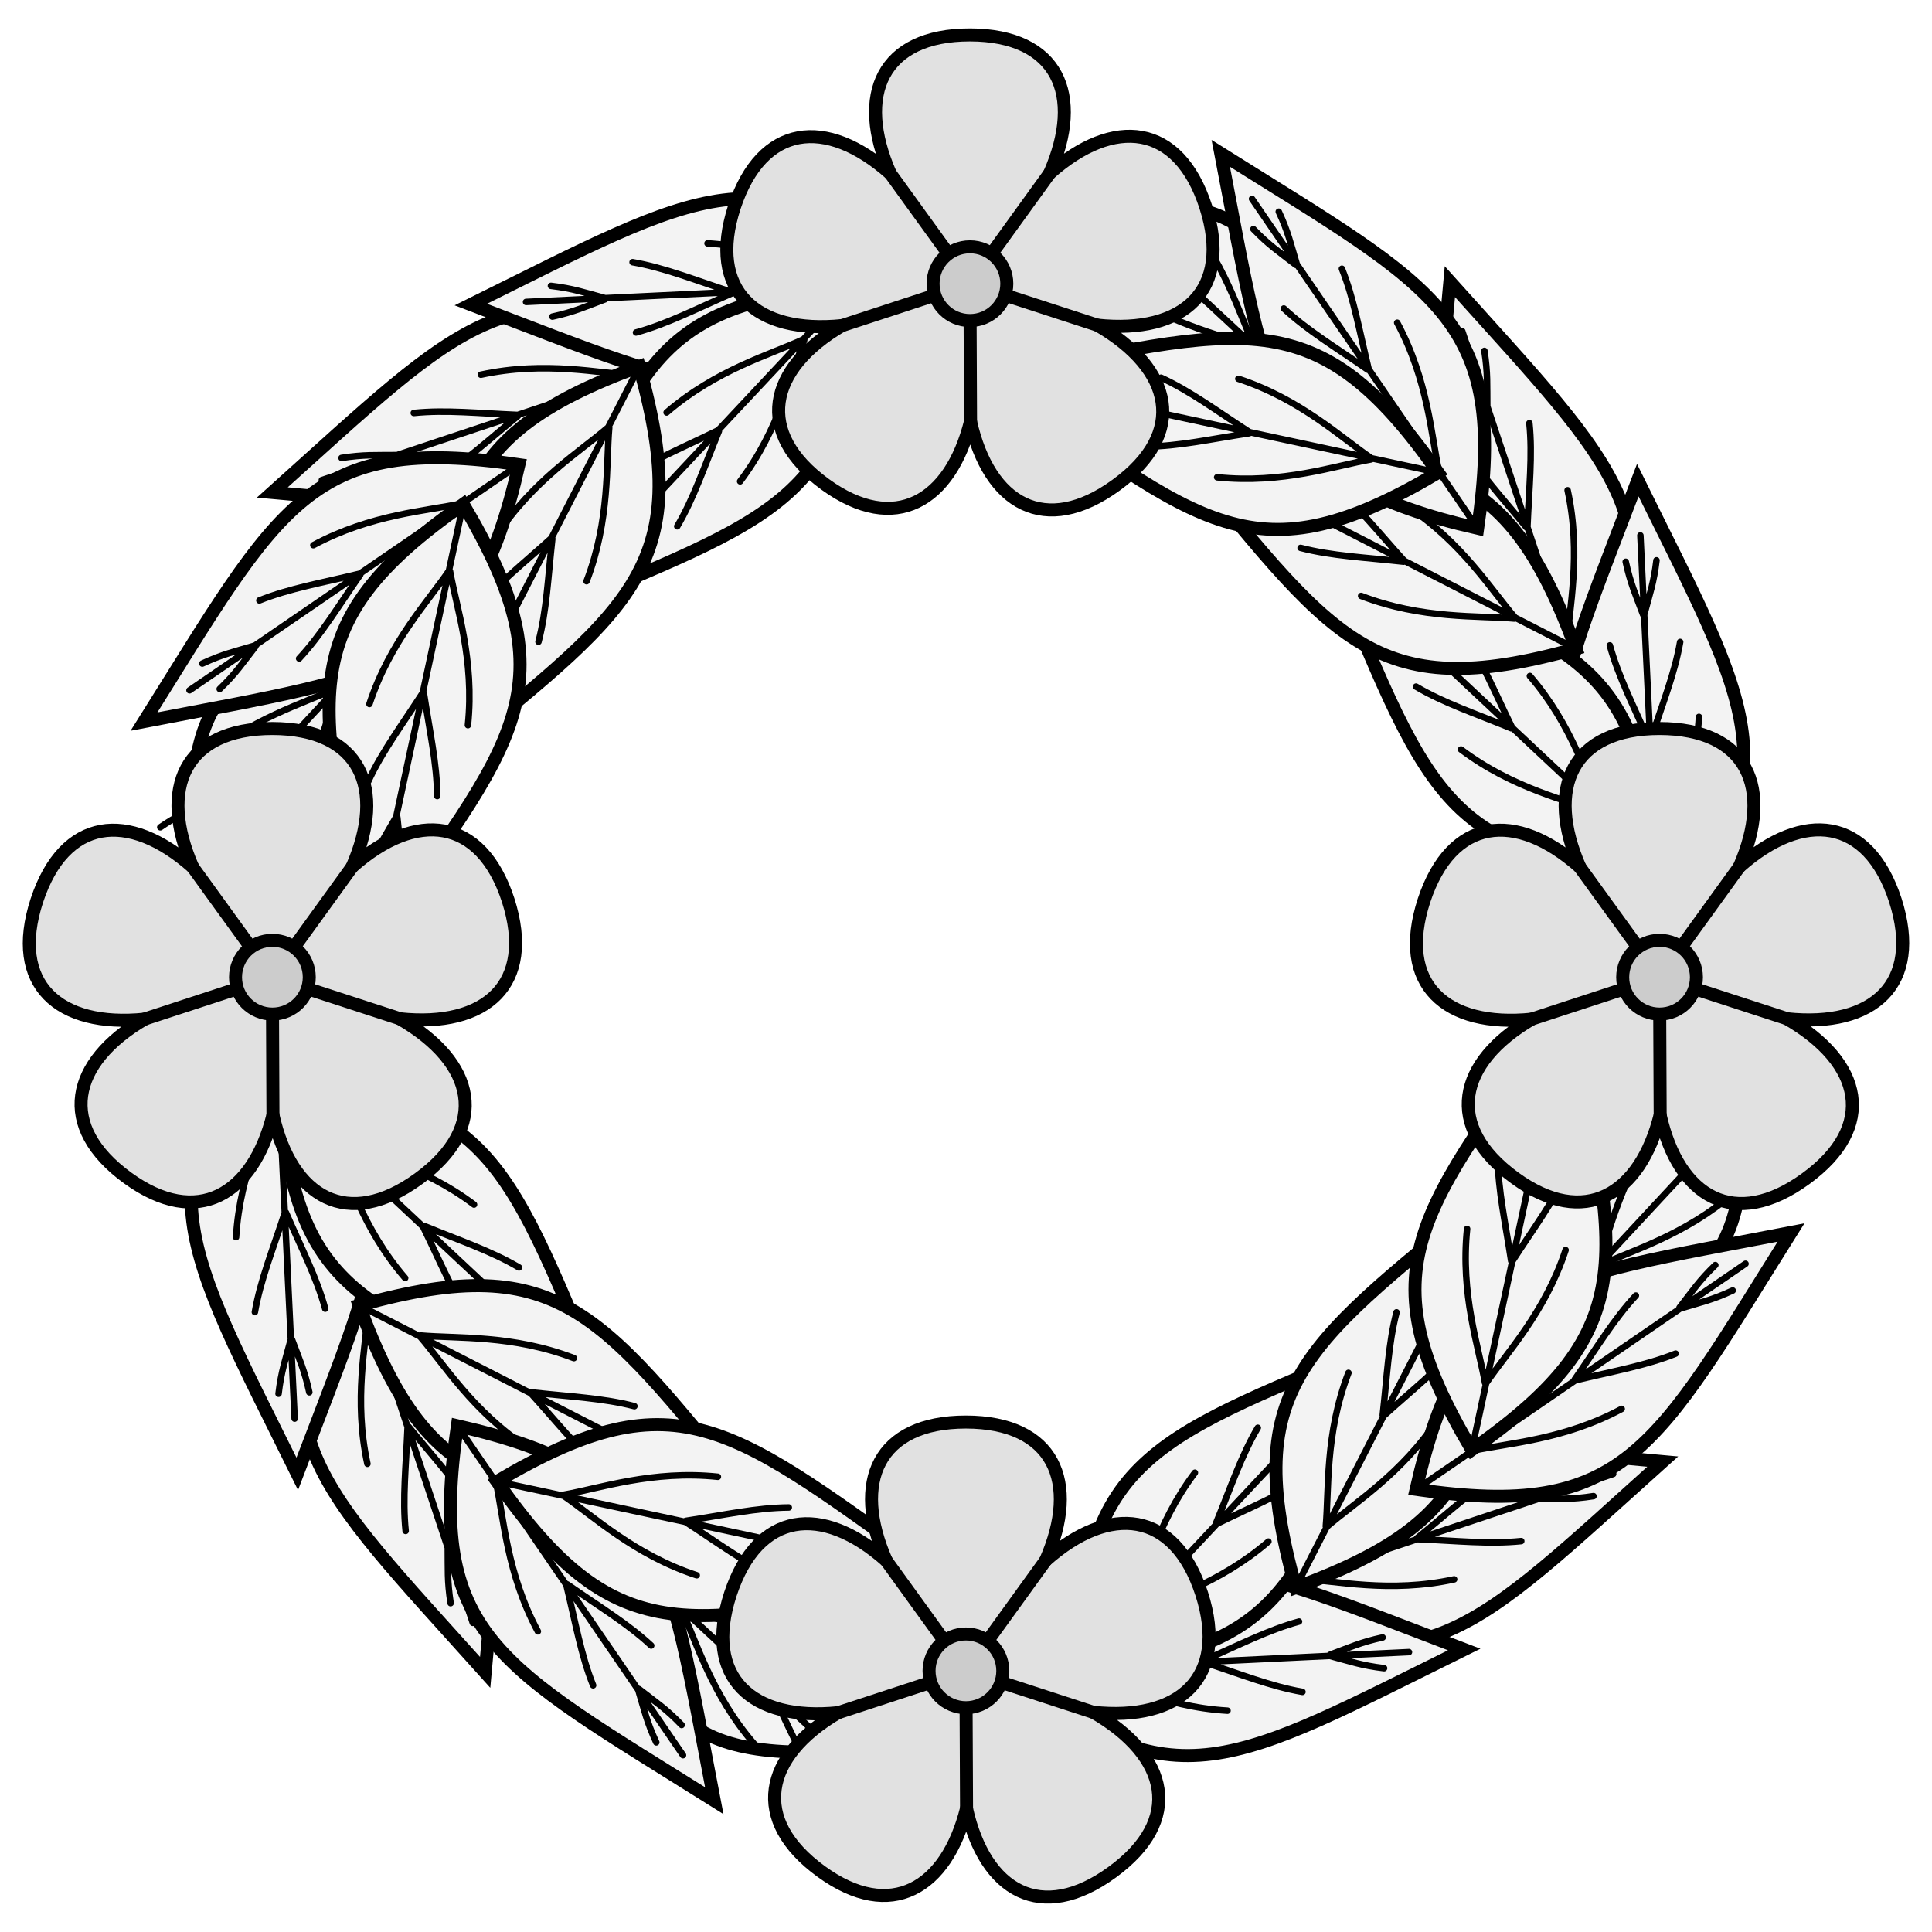 <?xml version="1.0" encoding="UTF-8" standalone="no"?>
<!DOCTYPE svg PUBLIC "-//W3C//DTD SVG 1.1//EN" "http://www.w3.org/Graphics/SVG/1.1/DTD/svg11.dtd">
<svg xmlns="http://www.w3.org/2000/svg" xmlns:dc="http://purl.org/dc/elements/1.1/" xmlns:xl="http://www.w3.org/1999/xlink" version="1.1" viewBox="33.75 60.75 297 297" width="297" height="297">
  <defs>
    <clipPath id="artboard_clip_path">
      <path d="M 33.75 60.75 L 330.75 60.75 L 330.75 346.5 L 313.875 357.75 L 33.75 357.75 Z"/>
    </clipPath>
  </defs>
  <g id="Roses,_Chaplet_of_(5)" fill="none" stroke-opacity="1" stroke-dasharray="none" stroke="none" fill-opacity="1">
    <title>Roses, Chaplet of (5)</title>
    <g id="Roses,_Chaplet_of_(5)_Art" clip-path="url(#artboard_clip_path)">
      <title>Art</title>
      <g id="Graphic_72">
        <rect x="325.406" y="339.75" width="108.281" height="108.281" id="path"/>
        <clipPath id="clip_path">
          <use xl:href="#path"/>
        </clipPath>
        <g clip-path="url(#clip_path)">
          <image xl:href="image548.pdf" width="291" height="289" transform="matrix(.37 0 0 .37 325.712 340.489)"/>
        </g>
      </g>
      <g id="Group_113">
        <g id="Group_178">
          <g id="Graphic_193">
            <path d="M 108.33 317.836 C 111.82 278.619 114.884 267.32 86.255 251.548 C 72.78 281.332 81.999 288.463 108.33 317.836 Z" fill="#f3f3f3"/>
            <path d="M 108.33 317.836 C 111.82 278.619 114.884 267.32 86.255 251.548 C 72.78 281.332 81.999 288.463 108.33 317.836 Z" stroke="black" stroke-linecap="round" stroke-linejoin="miter" stroke-width="2"/>
          </g>
          <g id="Graphic_192">
            <path d="M 87.048 251.983 L 90.363 261.938 L 106.432 310.224 M 90.363 261.938 C 90.012 267.526 88.086 275.914 90.232 285.775 M 96.411 280.128 C 96.169 286.067 95.603 291.161 96.111 296.092 M 102.586 298.659 C 102.63 302.036 102.487 303.742 103.024 307.198 M 90.521 261.888 C 94.154 266.15 100.733 271.706 104.917 280.888 M 96.57 280.078 C 100.314 284.676 103.823 288.422 106.38 292.676 M 102.744 298.608 C 104.733 301.341 105.874 302.614 107.514 305.706" stroke="black" stroke-linecap="round" stroke-linejoin="miter" stroke-width="1"/>
          </g>
          <g id="Graphic_191">
            <path d="M 79.445 287.319 C 93.43 250.508 99.468 240.496 76.115 217.532 C 55.168 242.483 62.007 252.032 79.445 287.319 Z" fill="#f3f3f3"/>
            <path d="M 79.445 287.319 C 93.43 250.508 99.468 240.496 76.115 217.532 C 55.168 242.483 62.007 252.032 79.445 287.319 Z" stroke="black" stroke-linecap="round" stroke-linejoin="miter" stroke-width="2"/>
          </g>
          <g id="Graphic_190">
            <path d="M 76.118 217.532 L 76.611 228.02 L 79.045 278.832 M 76.611 228.02 C 74.763 233.319 70.635 240.866 70.041 250.936 M 77.535 247.165 C 75.702 252.818 73.777 257.562 72.932 262.455 M 78.459 266.665 C 77.586 269.936 76.987 271.536 76.571 275.005 M 76.796 228.005 C 79.137 233.088 83.973 240.219 85.52 250.189 M 77.705 247.15 C 80.077 252.602 82.433 257.146 83.742 261.928 M 78.629 266.665 C 79.812 269.837 80.554 271.378 81.3 274.785" stroke="black" stroke-linecap="round" stroke-linejoin="miter" stroke-width="1"/>
          </g>
          <g id="Graphic_189">
            <path d="M 127.238 276.353 C 112.021 240.003 109.526 228.606 76.797 228.005 C 78.769 260.658 90.259 262.66 127.238 276.353 Z" fill="#f3f3f3"/>
            <path d="M 127.238 276.353 C 112.021 240.003 109.526 228.606 76.797 228.005 C 78.769 260.658 90.259 262.66 127.238 276.353 Z" stroke="black" stroke-linecap="round" stroke-linejoin="miter" stroke-width="2"/>
          </g>
          <g id="Graphic_188">
            <path d="M 77.131 229.02 L 84.797 236.202 L 121.928 270.995 M 84.797 236.202 C 87.154 241.284 89.452 249.586 96.035 257.224 M 98.776 249.311 C 101.396 254.645 103.319 259.394 106.113 263.487 M 113.037 262.662 C 114.689 265.619 115.379 267.179 117.491 269.96 M 84.914 236.075 C 90.136 238.09 98.571 239.853 106.623 245.923 M 98.907 249.188 C 104.397 251.448 109.266 253.066 113.53 255.589 M 113.154 262.535 C 116.209 263.989 117.814 264.573 120.728 266.506" stroke="black" stroke-linecap="round" stroke-linejoin="miter" stroke-width="1"/>
          </g>
          <g id="Graphic_187">
            <path d="M 138.482 307.742 L 148.986 307.634 L 199.859 307.126 M 148.986 307.634 C 154.207 309.683 161.585 314.088 171.636 315.063 M 168.146 307.434 C 173.722 309.483 178.404 311.577 183.251 312.611 M 187.676 307.249 C 190.911 308.244 192.482 308.897 195.938 309.447 M 148.986 307.45 C 154.161 305.293 161.462 300.75 171.481 299.568 M 168.146 307.265 C 173.676 305.108 178.312 302.906 183.14 301.786 M 187.676 307.064 C 190.895 306.003 192.451 305.309 195.893 304.702" stroke="black" stroke-linecap="round" stroke-linejoin="miter" stroke-width="1"/>
          </g>
          <g id="Graphic_186">
            <path d="M 173.337 328.859 C 163.68 307.912 156.548 300.827 130.688 300.72 C 132.66 326.596 140.361 333.219 173.337 328.859 Z" fill="#f3f3f3"/>
            <path d="M 173.337 328.859 C 163.68 307.912 156.548 300.827 130.688 300.72 C 132.66 326.596 140.361 333.219 173.337 328.859 Z" stroke="black" stroke-linecap="round" stroke-linejoin="miter" stroke-width="2"/>
          </g>
          <g id="Graphic_185">
            <path d="M 130.673 300.719 L 138.374 307.865 L 172.166 339.27 M 138.374 307.865 C 140.746 312.948 143.087 321.219 149.696 328.845 M 152.405 320.911 C 155.039 326.24 156.995 330.984 159.801 335.063 M 166.714 334.203 C 168.377 337.16 169.07 338.716 171.194 341.487 M 138.482 307.742 C 143.718 309.744 152.143 311.454 160.23 317.504 M 152.528 320.788 C 158.027 323.037 162.91 324.623 167.181 327.135 M 166.837 334.08 C 169.902 335.523 171.504 336.098 174.427 338.021" stroke="black" stroke-linecap="round" stroke-linejoin="miter" stroke-width="1"/>
          </g>
          <g id="Graphic_184">
            <path d="M 151.142 293.295 C 126.191 262.799 120.492 252.633 88.967 261.425 C 100.21 292.075 111.762 290.843 151.142 293.295 Z" fill="#f3f3f3"/>
            <path d="M 151.142 293.295 C 126.191 262.799 120.492 252.633 88.967 261.425 C 100.21 292.075 111.762 290.843 151.142 293.295 Z" stroke="black" stroke-linecap="round" stroke-linejoin="miter" stroke-width="2"/>
          </g>
          <g id="Graphic_183">
            <path d="M 88.964 261.412 L 98.313 266.202 L 143.595 289.414 M 98.313 266.202 C 101.978 270.438 106.476 277.785 114.91 283.313 M 115.363 274.951 C 119.352 279.356 122.51 283.391 126.323 286.555 M 132.752 283.853 C 135.155 286.241 136.248 287.55 139.045 289.642 M 98.39 266.048 C 103.965 266.546 112.56 265.916 121.972 269.531 M 115.455 274.797 C 121.356 275.456 126.482 275.669 131.277 276.919 M 132.829 283.699 C 136.167 284.255 137.87 284.374 141.205 285.429" stroke="black" stroke-linecap="round" stroke-linejoin="miter" stroke-width="1"/>
          </g>
          <g id="Graphic_182">
            <path d="M 143.549 337.561 C 136.094 298.901 135.925 287.196 104.058 279.926 C 99.314 312.27 110.142 316.583 143.549 337.561 Z" fill="#f3f3f3"/>
            <path d="M 143.549 337.561 C 136.094 298.901 135.925 287.196 104.058 279.926 C 99.314 312.27 110.142 316.583 143.549 337.561 Z" stroke="black" stroke-linecap="round" stroke-linejoin="miter" stroke-width="2"/>
          </g>
          <g id="Graphic_181">
            <path d="M 104.058 279.926 L 109.988 288.582 L 138.744 330.568 M 109.988 288.582 C 111.191 294.05 111.651 302.644 116.432 311.531 M 120.815 304.4 C 122.22 310.176 123.079 315.228 124.928 319.828 M 131.859 320.511 C 132.832 323.745 133.165 325.424 134.634 328.598 M 110.126 288.489 C 114.793 291.585 122.648 295.112 129.202 302.786 M 120.954 304.307 C 125.821 307.696 130.226 310.33 133.856 313.714 M 131.997 320.418 C 134.662 322.497 136.11 323.406 138.539 325.926" stroke="black" stroke-linecap="round" stroke-linejoin="miter" stroke-width="1"/>
          </g>
          <g id="Graphic_180">
            <path d="M 178.45 303.137 C 146.414 280.188 138.251 271.87 110.135 288.491 C 128.926 315.291 139.862 310.978 178.45 303.137 Z" fill="#f3f3f3"/>
            <path d="M 178.45 303.137 C 146.414 280.188 138.251 271.87 110.135 288.491 C 128.926 315.291 139.862 310.978 178.45 303.137 Z" stroke="black" stroke-linecap="round" stroke-linejoin="miter" stroke-width="2"/>
          </g>
          <g id="Graphic_179">
            <path d="M 110.126 288.489 L 120.384 290.692 L 170.149 301.35 M 120.384 290.692 C 125.02 293.834 131.273 299.764 140.852 302.909 M 139.129 294.712 C 144.119 297.931 148.216 301.011 152.727 303.077 M 158.227 298.809 C 161.169 300.488 162.555 301.473 165.81 302.766 M 120.43 290.523 C 125.944 289.557 134.077 286.718 144.107 287.769 M 139.175 294.543 C 145.043 293.652 150.049 292.525 155.005 292.489 M 158.273 298.624 C 161.64 298.294 163.315 297.966 166.809 298.12" stroke="black" stroke-linecap="round" stroke-linejoin="miter" stroke-width="1"/>
          </g>
        </g>
        <g id="Group_162">
          <g id="Graphic_177">
            <path d="M 75.615 136.453 C 114.832 139.943 126.131 143.007 141.903 114.378 C 112.119 100.903 104.989 110.122 75.615 136.453 Z" fill="#f3f3f3"/>
            <path d="M 75.615 136.453 C 114.832 139.943 126.131 143.007 141.903 114.378 C 112.119 100.903 104.989 110.122 75.615 136.453 Z" stroke="black" stroke-linecap="round" stroke-linejoin="miter" stroke-width="2"/>
          </g>
          <g id="Graphic_176">
            <path d="M 141.468 115.171 L 131.513 118.485 L 83.227 134.554 M 131.513 118.485 C 125.925 118.135 117.537 116.208 107.676 118.354 M 113.323 124.534 C 107.384 124.292 102.29 123.726 97.359 124.234 M 94.792 130.709 C 91.415 130.753 89.709 130.61 86.253 131.147 M 131.563 118.644 C 127.301 122.277 121.745 128.856 112.563 133.04 M 113.373 124.692 C 108.775 128.437 105.029 131.945 100.775 134.502 M 94.843 130.867 C 92.11 132.855 90.837 133.997 87.745 135.637" stroke="black" stroke-linecap="round" stroke-linejoin="miter" stroke-width="1"/>
          </g>
          <g id="Graphic_175">
            <path d="M 106.132 107.568 C 142.943 121.553 152.955 127.591 175.92 104.238 C 150.968 83.291 141.419 90.13 106.132 107.568 Z" fill="#f3f3f3"/>
            <path d="M 106.132 107.568 C 142.943 121.553 152.955 127.591 175.92 104.238 C 150.968 83.291 141.419 90.13 106.132 107.568 Z" stroke="black" stroke-linecap="round" stroke-linejoin="miter" stroke-width="2"/>
          </g>
          <g id="Graphic_174">
            <path d="M 175.92 104.241 L 165.431 104.734 L 114.619 107.167 M 165.431 104.734 C 160.132 102.886 152.585 98.758 142.515 98.163 M 146.286 105.658 C 140.633 103.825 135.889 101.9 130.996 101.054 M 126.787 106.582 C 123.515 105.709 121.915 105.11 118.446 104.694 M 165.446 104.919 C 160.363 107.26 153.232 112.096 143.262 113.642 M 146.301 105.827 C 140.849 108.199 136.305 110.556 131.523 111.865 M 126.787 106.752 C 123.614 107.934 122.073 108.677 118.667 109.422" stroke="black" stroke-linecap="round" stroke-linejoin="miter" stroke-width="1"/>
          </g>
          <g id="Graphic_173">
            <path d="M 117.099 155.361 C 153.448 140.143 164.845 137.648 165.446 104.92 C 132.793 106.892 130.791 118.382 117.099 155.361 Z" fill="#f3f3f3"/>
            <path d="M 117.099 155.361 C 153.448 140.143 164.845 137.648 165.446 104.92 C 132.793 106.892 130.791 118.382 117.099 155.361 Z" stroke="black" stroke-linecap="round" stroke-linejoin="miter" stroke-width="2"/>
          </g>
          <g id="Graphic_172">
            <path d="M 164.431 105.253 L 157.249 112.92 L 122.456 150.05 M 157.249 112.92 C 152.167 115.276 143.865 117.574 136.227 124.158 M 144.14 126.898 C 138.806 129.519 134.057 131.442 129.965 134.235 M 130.789 141.16 C 127.832 142.812 126.272 143.502 123.491 145.614 M 157.376 113.037 C 155.361 118.259 153.598 126.694 147.528 134.745 M 144.263 127.03 C 142.003 132.52 140.385 137.389 137.862 141.653 M 130.916 141.276 C 129.462 144.332 128.878 145.936 126.945 148.851" stroke="black" stroke-linecap="round" stroke-linejoin="miter" stroke-width="1"/>
          </g>
          <g id="Graphic_171">
            <path d="M 85.709 166.604 L 85.817 177.109 L 86.325 227.982 M 85.817 177.109 C 83.768 182.33 79.363 189.708 78.388 199.759 M 86.017 196.269 C 83.968 201.845 81.874 206.527 80.84 211.374 M 86.202 215.799 C 85.207 219.033 84.554 220.605 84.004 224.061 M 86.002 177.109 C 88.158 182.284 92.702 189.584 93.883 199.604 M 86.186 196.269 C 88.343 201.798 90.545 206.435 91.665 211.263 M 86.387 215.799 C 87.448 219.018 88.142 220.574 88.749 224.016" stroke="black" stroke-linecap="round" stroke-linejoin="miter" stroke-width="1"/>
          </g>
          <g id="Graphic_170">
            <path d="M 64.593 201.46 C 85.54 191.802 92.625 184.671 92.731 158.811 C 66.855 160.782 60.232 168.483 64.593 201.46 Z" fill="#f3f3f3"/>
            <path d="M 64.593 201.46 C 85.54 191.802 92.625 184.671 92.731 158.811 C 66.855 160.782 60.232 168.483 64.593 201.46 Z" stroke="black" stroke-linecap="round" stroke-linejoin="miter" stroke-width="2"/>
          </g>
          <g id="Graphic_169">
            <path d="M 92.732 158.796 L 85.586 166.497 L 54.181 200.289 M 85.586 166.497 C 80.503 168.869 72.232 171.21 64.606 177.819 M 72.54 180.528 C 67.211 183.162 62.467 185.118 58.389 187.924 M 59.248 194.837 C 56.291 196.5 54.735 197.193 51.964 199.317 M 85.709 166.604 C 83.707 171.841 81.997 180.266 75.947 188.352 M 72.663 180.651 C 70.415 186.15 68.828 191.032 66.316 195.303 M 59.371 194.96 C 57.928 198.025 57.354 199.627 55.43 202.55" stroke="black" stroke-linecap="round" stroke-linejoin="miter" stroke-width="1"/>
          </g>
          <g id="Graphic_168">
            <path d="M 100.156 179.265 C 130.653 154.314 140.818 148.615 132.026 117.09 C 101.376 128.333 102.608 139.885 100.156 179.265 Z" fill="#f3f3f3"/>
            <path d="M 100.156 179.265 C 130.653 154.314 140.818 148.615 132.026 117.09 C 101.376 128.333 102.608 139.885 100.156 179.265 Z" stroke="black" stroke-linecap="round" stroke-linejoin="miter" stroke-width="2"/>
          </g>
          <g id="Graphic_167">
            <path d="M 132.039 117.086 L 127.249 126.436 L 104.038 171.718 M 127.249 126.436 C 123.013 130.101 115.666 134.599 110.138 143.033 M 118.5 143.486 C 114.095 147.475 110.06 150.632 106.896 154.446 M 109.598 160.875 C 107.21 163.278 105.901 164.371 103.81 167.168 M 127.403 126.513 C 126.905 132.088 127.535 140.683 123.92 150.095 M 118.654 143.578 C 117.995 149.479 117.782 154.605 116.532 159.399 M 109.752 160.952 C 109.196 164.29 109.077 165.993 108.022 169.328" stroke="black" stroke-linecap="round" stroke-linejoin="miter" stroke-width="1"/>
          </g>
          <g id="Graphic_166">
            <path d="M 55.89 171.672 C 94.55 164.217 106.255 164.048 113.525 132.181 C 81.181 127.437 76.868 138.264 55.89 171.672 Z" fill="#f3f3f3"/>
            <path d="M 55.89 171.672 C 94.55 164.217 106.255 164.048 113.525 132.181 C 81.181 127.437 76.868 138.264 55.89 171.672 Z" stroke="black" stroke-linecap="round" stroke-linejoin="miter" stroke-width="2"/>
          </g>
          <g id="Graphic_165">
            <path d="M 113.525 132.181 L 104.869 138.11 L 62.883 166.866 M 104.869 138.11 C 99.401 139.313 90.807 139.774 81.92 144.555 M 89.051 148.938 C 83.275 150.343 78.223 151.202 73.623 153.051 M 72.941 159.982 C 69.706 160.955 68.027 161.288 64.853 162.757 M 104.962 138.249 C 101.866 142.916 98.339 150.771 90.665 157.325 M 89.144 149.077 C 85.755 153.944 83.121 158.349 79.737 161.979 M 73.033 160.12 C 70.954 162.785 70.045 164.232 67.525 166.661" stroke="black" stroke-linecap="round" stroke-linejoin="miter" stroke-width="1"/>
          </g>
          <g id="Graphic_164">
            <path d="M 90.314 206.573 C 113.263 174.537 121.581 166.373 104.96 138.258 C 78.16 157.049 82.473 167.984 90.314 206.573 Z" fill="#f3f3f3"/>
            <path d="M 90.314 206.573 C 113.263 174.537 121.581 166.373 104.96 138.258 C 78.16 157.049 82.473 167.984 90.314 206.573 Z" stroke="black" stroke-linecap="round" stroke-linejoin="miter" stroke-width="2"/>
          </g>
          <g id="Graphic_163">
            <path d="M 104.962 138.249 L 102.759 148.507 L 92.101 198.271 M 102.759 148.507 C 99.617 153.143 93.687 159.396 90.542 168.975 M 98.739 167.251 C 95.52 172.242 92.44 176.339 90.374 180.85 M 94.642 186.35 C 92.963 189.292 91.978 190.678 90.685 193.933 M 102.929 148.553 C 103.894 154.067 106.733 162.199 105.682 172.229 M 98.909 167.298 C 99.799 173.166 100.926 178.171 100.962 183.128 M 94.827 186.396 C 95.157 189.763 95.485 191.437 95.331 194.932" stroke="black" stroke-linecap="round" stroke-linejoin="miter" stroke-width="1"/>
          </g>
        </g>
        <g id="Group_146">
          <g id="Graphic_161">
            <path d="M 256.636 104.054 C 253.146 143.271 250.082 154.57 278.711 170.342 C 292.187 140.558 282.967 133.428 256.636 104.054 Z" fill="#f3f3f3"/>
            <path d="M 256.636 104.054 C 253.146 143.271 250.082 154.57 278.711 170.342 C 292.187 140.558 282.967 133.428 256.636 104.054 Z" stroke="black" stroke-linecap="round" stroke-linejoin="miter" stroke-width="2"/>
          </g>
          <g id="Graphic_160">
            <path d="M 277.918 169.907 L 274.604 159.952 L 258.535 111.666 M 274.604 159.952 C 274.955 154.364 276.881 145.976 274.735 136.115 M 268.556 141.762 C 268.797 135.823 269.364 130.73 268.855 125.798 M 262.381 123.232 C 262.337 119.854 262.48 118.149 261.942 114.692 M 274.445 160.002 C 270.812 155.74 264.234 150.185 260.049 141.002 M 268.397 141.813 C 264.652 137.214 261.144 133.468 258.587 129.215 M 262.222 123.282 C 260.234 120.549 259.093 119.276 257.452 116.185" stroke="black" stroke-linecap="round" stroke-linejoin="miter" stroke-width="1"/>
          </g>
          <g id="Graphic_159">
            <path d="M 285.521 134.571 C 271.536 171.383 265.499 181.394 288.851 204.359 C 309.798 179.407 302.96 169.858 285.521 134.571 Z" fill="#f3f3f3"/>
            <path d="M 285.521 134.571 C 271.536 171.383 265.499 181.394 288.851 204.359 C 309.798 179.407 302.96 169.858 285.521 134.571 Z" stroke="black" stroke-linecap="round" stroke-linejoin="miter" stroke-width="2"/>
          </g>
          <g id="Graphic_158">
            <path d="M 288.848 204.359 L 288.355 193.87 L 285.922 143.058 M 288.355 193.87 C 290.204 188.571 294.331 181.024 294.926 170.954 M 287.431 174.725 C 289.264 169.072 291.189 164.328 292.035 159.435 M 286.507 155.226 C 287.38 151.954 287.98 150.354 288.395 146.886 M 288.171 193.885 C 285.829 188.803 280.993 181.671 279.447 171.702 M 287.262 174.74 C 284.89 169.288 282.533 164.744 281.224 159.962 M 286.338 155.226 C 285.155 152.053 284.412 150.513 283.667 147.106" stroke="black" stroke-linecap="round" stroke-linejoin="miter" stroke-width="1"/>
          </g>
          <g id="Graphic_157">
            <path d="M 237.728 145.538 C 252.946 181.887 255.441 193.285 288.169 193.885 C 286.198 161.233 274.708 159.23 237.728 145.538 Z" fill="#f3f3f3"/>
            <path d="M 237.728 145.538 C 252.946 181.887 255.441 193.285 288.169 193.885 C 286.198 161.233 274.708 159.23 237.728 145.538 Z" stroke="black" stroke-linecap="round" stroke-linejoin="miter" stroke-width="2"/>
          </g>
          <g id="Graphic_156">
            <path d="M 287.836 192.87 L 280.169 185.689 L 243.039 150.895 M 280.169 185.689 C 277.813 180.607 275.515 172.305 268.931 164.666 M 266.191 172.579 C 263.57 167.245 261.648 162.496 258.854 158.404 M 251.929 159.229 C 250.278 156.272 249.587 154.712 247.475 151.93 M 280.053 185.815 C 274.83 183.8 266.395 182.037 258.344 175.968 M 266.06 172.702 C 260.569 170.442 255.701 168.825 251.436 166.301 M 251.813 159.355 C 248.758 157.901 247.153 157.317 244.238 155.384" stroke="black" stroke-linecap="round" stroke-linejoin="miter" stroke-width="1"/>
          </g>
          <g id="Graphic_155">
            <path d="M 226.485 114.148 L 215.981 114.256 L 165.107 114.764 M 215.981 114.256 C 210.759 112.207 203.382 107.802 193.33 106.827 M 196.82 114.456 C 191.245 112.408 186.562 110.313 181.715 109.28 M 177.29 114.641 C 174.056 113.646 172.485 112.993 169.029 112.443 M 215.981 114.441 C 210.805 116.597 203.505 121.141 193.486 122.322 M 196.82 114.626 C 191.291 116.782 186.655 118.984 181.826 120.104 M 177.29 114.826 C 174.071 115.887 172.516 116.582 169.073 117.189" stroke="black" stroke-linecap="round" stroke-linejoin="miter" stroke-width="1"/>
          </g>
          <g id="Graphic_154">
            <path d="M 191.63 93.032 C 201.287 113.979 208.418 121.064 234.278 121.17 C 232.307 95.294 224.606 88.671 191.63 93.032 Z" fill="#f3f3f3"/>
            <path d="M 191.63 93.032 C 201.287 113.979 208.418 121.064 234.278 121.17 C 232.307 95.294 224.606 88.671 191.63 93.032 Z" stroke="black" stroke-linecap="round" stroke-linejoin="miter" stroke-width="2"/>
          </g>
          <g id="Graphic_153">
            <path d="M 234.294 121.172 L 226.593 114.025 L 192.8 82.62 M 226.593 114.025 C 224.221 108.942 221.88 100.671 215.271 93.046 M 212.561 100.979 C 209.928 95.65 207.971 90.906 205.165 86.828 M 198.253 87.687 C 196.589 84.73 195.896 83.174 193.772 80.403 M 226.485 114.148 C 221.248 112.146 212.823 110.436 204.737 104.386 M 212.438 101.103 C 206.939 98.854 202.057 97.267 197.786 94.755 M 198.129 87.81 C 195.064 86.367 193.463 85.793 190.539 83.869" stroke="black" stroke-linecap="round" stroke-linejoin="miter" stroke-width="1"/>
          </g>
          <g id="Graphic_152">
            <path d="M 213.824 128.595 C 238.776 159.092 244.475 169.257 276 160.466 C 264.756 129.815 253.205 131.047 213.824 128.595 Z" fill="#f3f3f3"/>
            <path d="M 213.824 128.595 C 238.776 159.092 244.475 169.257 276 160.466 C 264.756 129.815 253.205 131.047 213.824 128.595 Z" stroke="black" stroke-linecap="round" stroke-linejoin="miter" stroke-width="2"/>
          </g>
          <g id="Graphic_151">
            <path d="M 276.003 160.478 L 266.654 155.688 L 221.371 132.477 M 266.654 155.688 C 262.988 151.452 258.491 144.105 250.056 138.578 M 249.604 146.939 C 245.614 142.534 242.457 138.499 238.643 135.335 M 232.214 138.037 C 229.812 135.65 228.718 134.34 225.921 132.249 M 266.577 155.842 C 261.001 155.344 252.407 155.974 242.994 152.359 M 249.511 147.093 C 243.611 146.434 238.485 146.222 233.69 144.971 M 232.137 138.191 C 228.8 137.635 227.096 137.516 223.762 136.461" stroke="black" stroke-linecap="round" stroke-linejoin="miter" stroke-width="1"/>
          </g>
          <g id="Graphic_150">
            <path d="M 221.418 84.33 C 228.872 122.989 229.042 134.695 260.909 141.964 C 265.653 109.62 254.825 105.307 221.418 84.33 Z" fill="#f3f3f3"/>
            <path d="M 221.418 84.33 C 228.872 122.989 229.042 134.695 260.909 141.964 C 265.653 109.62 254.825 105.307 221.418 84.33 Z" stroke="black" stroke-linecap="round" stroke-linejoin="miter" stroke-width="2"/>
          </g>
          <g id="Graphic_149">
            <path d="M 260.909 141.964 L 254.979 133.308 L 226.223 91.322 M 254.979 133.308 C 253.776 127.841 253.315 119.246 248.535 110.359 M 244.151 117.49 C 242.746 111.715 241.887 106.663 240.039 102.062 M 233.108 101.38 C 232.134 98.145 231.802 96.466 230.332 93.292 M 254.84 133.401 C 250.173 130.305 242.318 126.778 235.765 119.105 M 244.013 117.583 C 239.145 114.194 234.74 111.561 231.11 108.177 M 232.969 101.472 C 230.305 99.393 228.857 98.484 226.428 95.964" stroke="black" stroke-linecap="round" stroke-linejoin="miter" stroke-width="1"/>
          </g>
          <g id="Graphic_148">
            <path d="M 186.516 118.753 C 218.553 141.703 226.716 150.02 254.831 133.399 C 236.04 106.6 225.105 110.912 186.516 118.753 Z" fill="#f3f3f3"/>
            <path d="M 186.516 118.753 C 218.553 141.703 226.716 150.02 254.831 133.399 C 236.04 106.6 225.105 110.912 186.516 118.753 Z" stroke="black" stroke-linecap="round" stroke-linejoin="miter" stroke-width="2"/>
          </g>
          <g id="Graphic_147">
            <path d="M 254.84 133.401 L 244.582 131.198 L 194.818 120.54 M 244.582 131.198 C 239.946 128.056 233.693 122.126 224.114 118.981 M 225.838 127.178 C 220.848 123.959 216.751 120.879 212.239 118.813 M 206.739 123.081 C 203.797 121.403 202.411 120.417 199.157 119.125 M 244.536 131.368 C 239.022 132.333 230.89 135.172 220.86 134.122 M 225.792 127.348 C 219.924 128.238 214.918 129.365 209.961 129.401 M 206.693 123.266 C 203.326 123.596 201.652 123.924 198.157 123.77" stroke="black" stroke-linecap="round" stroke-linejoin="miter" stroke-width="1"/>
          </g>
        </g>
        <g id="Group_130">
          <g id="Graphic_145">
            <path d="M 289.351 285.437 C 250.135 281.947 238.836 278.884 223.064 307.512 C 252.848 320.988 259.978 311.768 289.351 285.437 Z" fill="#f3f3f3"/>
            <path d="M 289.351 285.437 C 250.135 281.947 238.836 278.884 223.064 307.512 C 252.848 320.988 259.978 311.768 289.351 285.437 Z" stroke="black" stroke-linecap="round" stroke-linejoin="miter" stroke-width="2"/>
          </g>
          <g id="Graphic_144">
            <path d="M 223.499 306.719 L 233.454 303.405 L 281.74 287.336 M 233.454 303.405 C 239.041 303.756 247.43 305.682 257.29 303.536 M 251.644 297.357 C 257.583 297.598 262.676 298.165 267.608 297.656 M 270.174 291.182 C 273.552 291.138 275.257 291.281 278.714 290.743 M 233.403 303.246 C 237.666 299.613 243.221 293.035 252.404 288.85 M 251.593 297.198 C 256.192 293.453 259.938 289.945 264.191 287.388 M 270.124 291.023 C 272.857 289.035 274.129 287.894 277.221 286.253" stroke="black" stroke-linecap="round" stroke-linejoin="miter" stroke-width="1"/>
          </g>
          <g id="Graphic_143">
            <path d="M 258.834 314.322 C 222.023 300.337 212.012 294.3 189.047 317.652 C 213.999 338.599 223.548 331.761 258.834 314.322 Z" fill="#f3f3f3"/>
            <path d="M 258.834 314.322 C 222.023 300.337 212.012 294.3 189.047 317.652 C 213.999 338.599 223.548 331.761 258.834 314.322 Z" stroke="black" stroke-linecap="round" stroke-linejoin="miter" stroke-width="2"/>
          </g>
          <g id="Graphic_142">
            <path d="M 189.047 317.649 L 199.536 317.156 L 250.348 314.723 M 199.536 317.156 C 204.834 319.005 212.381 323.132 222.451 323.727 M 218.681 316.232 C 224.333 318.065 229.077 319.99 233.971 320.836 M 238.18 315.308 C 241.451 316.182 243.052 316.781 246.52 317.197 M 199.52 316.972 C 204.603 314.63 211.734 309.794 221.704 308.248 M 218.665 316.063 C 224.118 313.691 228.661 311.334 233.444 310.025 M 238.18 315.139 C 241.353 313.956 242.893 313.214 246.3 312.468" stroke="black" stroke-linecap="round" stroke-linejoin="miter" stroke-width="1"/>
          </g>
          <g id="Graphic_141">
            <path d="M 247.868 266.529 C 211.519 281.747 200.121 284.242 199.52 316.97 C 232.173 314.999 234.175 303.509 247.868 266.529 Z" fill="#f3f3f3"/>
            <path d="M 247.868 266.529 C 211.519 281.747 200.121 284.242 199.52 316.97 C 232.173 314.999 234.175 303.509 247.868 266.529 Z" stroke="black" stroke-linecap="round" stroke-linejoin="miter" stroke-width="2"/>
          </g>
          <g id="Graphic_140">
            <path d="M 200.536 316.637 L 207.717 308.97 L 242.511 271.84 M 207.717 308.97 C 212.799 306.614 221.101 304.316 228.74 297.732 M 220.826 294.992 C 226.16 292.372 230.91 290.449 235.002 287.655 M 234.177 280.73 C 237.134 279.079 238.694 278.388 241.476 276.276 M 207.59 308.854 C 209.605 303.631 211.369 295.196 217.438 287.145 M 220.704 294.861 C 222.964 289.37 224.581 284.502 227.105 280.237 M 234.05 280.614 C 235.505 277.559 236.088 275.954 238.022 273.039" stroke="black" stroke-linecap="round" stroke-linejoin="miter" stroke-width="1"/>
          </g>
          <g id="Graphic_139">
            <path d="M 279.258 255.286 L 279.15 244.782 L 278.642 193.908 M 279.15 244.782 C 281.198 239.56 285.603 232.183 286.578 222.131 M 278.95 225.621 C 280.998 220.046 283.093 215.363 284.126 210.516 M 278.765 206.091 C 279.76 202.857 280.413 201.286 280.963 197.83 M 278.965 244.782 C 276.809 239.606 272.265 232.306 271.084 222.287 M 278.78 225.621 C 276.624 220.092 274.421 215.456 273.302 210.627 M 278.58 206.091 C 277.519 202.872 276.824 201.317 276.217 197.874" stroke="black" stroke-linecap="round" stroke-linejoin="miter" stroke-width="1"/>
          </g>
          <g id="Graphic_138">
            <path d="M 300.374 220.431 C 279.427 230.088 272.342 237.219 272.236 263.079 C 298.111 261.108 304.734 253.407 300.374 220.431 Z" fill="#f3f3f3"/>
            <path d="M 300.374 220.431 C 279.427 230.088 272.342 237.219 272.236 263.079 C 298.111 261.108 304.734 253.407 300.374 220.431 Z" stroke="black" stroke-linecap="round" stroke-linejoin="miter" stroke-width="2"/>
          </g>
          <g id="Graphic_137">
            <path d="M 272.234 263.095 L 279.381 255.394 L 310.786 221.601 M 279.381 255.394 C 284.464 253.022 292.735 250.681 300.36 244.072 M 292.426 241.362 C 297.756 238.729 302.5 236.772 306.578 233.966 M 305.719 227.054 C 308.676 225.39 310.231 224.697 313.002 222.573 M 279.258 255.286 C 281.26 250.049 282.969 241.624 289.019 233.538 M 292.303 241.239 C 294.552 235.74 296.138 230.858 298.65 226.587 M 305.595 226.93 C 307.038 223.865 307.613 222.264 309.537 219.34" stroke="black" stroke-linecap="round" stroke-linejoin="miter" stroke-width="1"/>
          </g>
          <g id="Graphic_136">
            <path d="M 264.81 242.625 C 234.314 267.577 224.149 273.276 232.94 304.801 C 263.591 293.557 262.358 282.006 264.81 242.625 Z" fill="#f3f3f3"/>
            <path d="M 264.81 242.625 C 234.314 267.577 224.149 273.276 232.94 304.801 C 263.591 293.557 262.358 282.006 264.81 242.625 Z" stroke="black" stroke-linecap="round" stroke-linejoin="miter" stroke-width="2"/>
          </g>
          <g id="Graphic_135">
            <path d="M 232.928 304.804 L 237.718 295.455 L 260.929 250.172 M 237.718 295.455 C 241.953 291.789 249.3 287.292 254.828 278.857 M 246.466 278.405 C 250.871 274.415 254.907 271.258 258.07 267.444 M 255.369 261.015 C 257.756 258.613 259.065 257.519 261.157 254.722 M 237.564 295.378 C 238.061 289.802 237.431 281.208 241.046 271.795 M 246.312 278.312 C 246.972 272.412 247.184 267.286 248.435 262.491 M 255.215 260.938 C 255.771 257.601 255.889 255.897 256.944 252.563" stroke="black" stroke-linecap="round" stroke-linejoin="miter" stroke-width="1"/>
          </g>
          <g id="Graphic_134">
            <path d="M 309.076 250.219 C 270.417 257.673 258.711 257.843 251.441 289.71 C 283.786 294.454 288.098 283.626 309.076 250.219 Z" fill="#f3f3f3"/>
            <path d="M 309.076 250.219 C 270.417 257.673 258.711 257.843 251.441 289.71 C 283.786 294.454 288.098 283.626 309.076 250.219 Z" stroke="black" stroke-linecap="round" stroke-linejoin="miter" stroke-width="2"/>
          </g>
          <g id="Graphic_133">
            <path d="M 251.441 289.71 L 260.097 283.78 L 302.084 255.024 M 260.097 283.78 C 265.565 282.577 274.159 282.116 283.047 277.336 M 275.915 272.952 C 281.691 271.548 286.743 270.688 291.344 268.84 M 292.026 261.909 C 295.26 260.935 296.939 260.603 300.114 259.133 M 260.005 283.641 C 263.101 278.974 266.628 271.119 274.301 264.566 M 275.823 272.814 C 279.211 267.946 281.845 263.541 285.229 259.911 M 291.934 261.77 C 294.013 259.106 294.922 257.658 297.441 255.229" stroke="black" stroke-linecap="round" stroke-linejoin="miter" stroke-width="1"/>
          </g>
          <g id="Graphic_132">
            <path d="M 274.652 215.317 C 251.703 247.354 243.386 255.517 260.006 283.632 C 286.806 264.841 282.494 253.906 274.652 215.317 Z" fill="#f3f3f3"/>
            <path d="M 274.652 215.317 C 251.703 247.354 243.386 255.517 260.006 283.632 C 286.806 264.841 282.494 253.906 274.652 215.317 Z" stroke="black" stroke-linecap="round" stroke-linejoin="miter" stroke-width="2"/>
          </g>
          <g id="Graphic_131">
            <path d="M 260.005 283.641 L 262.207 273.383 L 272.866 223.619 M 262.207 273.383 C 265.349 268.747 271.279 262.494 274.424 252.915 M 266.227 254.639 C 269.446 249.649 272.527 245.552 274.592 241.04 M 270.324 235.54 C 272.003 232.598 272.989 231.212 274.281 227.958 M 262.038 273.337 C 261.072 267.823 258.234 259.691 259.284 249.661 M 266.058 254.593 C 265.168 248.725 264.04 243.719 264.005 238.762 M 270.139 235.494 C 269.81 232.127 269.482 230.453 269.636 226.958" stroke="black" stroke-linecap="round" stroke-linejoin="miter" stroke-width="1"/>
          </g>
        </g>
        <g id="Group_126">
          <g id="Graphic_129">
            <path d="M 301.129 194.016 C 306.427 181.925 302.381 172.761 288.864 172.741 C 275.341 172.741 271.305 181.936 276.615 194.047 C 266.773 185.329 256.9 186.361 252.655 199.196 C 248.466 212.087 255.997 218.757 269.208 217.424 C 257.81 224.093 255.7 233.905 266.628 241.843 C 277.332 249.621 285.881 244.446 288.955 232.163 C 291.82 244.9 300.46 249.875 311.337 241.951 C 322.365 233.942 320.116 224.084 308.46 217.36 C 321.721 218.753 329.253 212.061 325.113 199.14 C 320.939 186.31 310.974 185.278 301.129 194.016 Z" fill="#e1e1e1"/>
            <path d="M 301.129 194.016 C 306.427 181.925 302.381 172.761 288.864 172.741 C 275.341 172.741 271.305 181.936 276.615 194.047 C 266.773 185.329 256.9 186.361 252.655 199.196 C 248.466 212.087 255.997 218.757 269.208 217.424 C 257.81 224.093 255.7 233.905 266.628 241.843 C 277.332 249.621 285.881 244.446 288.955 232.163 C 291.82 244.9 300.46 249.875 311.337 241.951 C 322.365 233.942 320.116 224.084 308.46 217.36 C 321.721 218.753 329.253 212.061 325.113 199.14 C 320.939 186.31 310.974 185.278 301.129 194.016 Z" stroke="black" stroke-linecap="round" stroke-linejoin="round" stroke-width="2"/>
          </g>
          <g id="Graphic_128">
            <path d="M 301.129 194.016 L 288.869 210.974 L 276.608 194.047 M 288.961 232.152 L 288.869 210.974 L 308.46 217.35 M 269.215 217.412 L 288.869 210.974" fill="#e1e1e1"/>
            <path d="M 301.129 194.016 L 288.869 210.974 L 276.608 194.047 M 288.961 232.152 L 288.869 210.974 L 308.46 217.35 M 269.215 217.412 L 288.869 210.974" stroke="black" stroke-linecap="round" stroke-linejoin="miter" stroke-width="2"/>
          </g>
          <g id="Graphic_127">
            <circle cx="288.869" cy="210.974" r="5.668" fill="#ccc"/>
            <circle cx="288.869" cy="210.974" r="5.668" stroke="black" stroke-linecap="round" stroke-linejoin="round" stroke-width="2"/>
          </g>
        </g>
        <g id="Group_122">
          <g id="Graphic_125">
            <path d="M 87.882 194.016 C 93.181 181.925 89.138 172.761 75.619 172.741 C 62.096 172.741 58.061 181.936 63.371 194.047 C 53.529 185.329 43.657 186.361 39.41 199.196 C 35.221 212.087 42.752 218.757 55.963 217.424 C 44.565 224.093 42.455 233.905 53.383 241.843 C 64.088 249.621 72.636 244.446 75.71 232.163 C 78.575 244.9 87.215 249.875 98.091 241.951 C 109.119 233.942 106.87 224.084 95.215 217.36 C 108.477 218.753 116.008 212.061 111.868 199.14 C 107.694 186.31 97.729 185.278 87.882 194.016 Z" fill="#e1e1e1"/>
            <path d="M 87.882 194.016 C 93.181 181.925 89.138 172.761 75.619 172.741 C 62.096 172.741 58.061 181.936 63.371 194.047 C 53.529 185.329 43.657 186.361 39.41 199.196 C 35.221 212.087 42.752 218.757 55.963 217.424 C 44.565 224.093 42.455 233.905 53.383 241.843 C 64.088 249.621 72.636 244.446 75.71 232.163 C 78.575 244.9 87.215 249.875 98.091 241.951 C 109.119 233.942 106.87 224.084 95.215 217.36 C 108.477 218.753 116.008 212.061 111.868 199.14 C 107.694 186.31 97.729 185.278 87.882 194.016 Z" stroke="black" stroke-linecap="round" stroke-linejoin="round" stroke-width="2"/>
          </g>
          <g id="Graphic_124">
            <path d="M 87.882 194.016 L 75.619 210.974 L 63.37 194.047 M 75.71 232.152 L 75.619 210.974 L 95.215 217.35 M 55.957 217.412 L 75.625 210.974" fill="#e1e1e1"/>
            <path d="M 87.882 194.016 L 75.619 210.974 L 63.37 194.047 M 75.71 232.152 L 75.619 210.974 L 95.215 217.35 M 55.957 217.412 L 75.625 210.974" stroke="black" stroke-linecap="round" stroke-linejoin="miter" stroke-width="2"/>
          </g>
          <g id="Graphic_123">
            <circle cx="75.625" cy="210.974" r="5.668" fill="#ccc"/>
            <circle cx="75.625" cy="210.974" r="5.668" stroke="black" stroke-linecap="round" stroke-linejoin="round" stroke-width="2"/>
          </g>
        </g>
        <g id="Group_118">
          <g id="Graphic_121">
            <path d="M 195.115 87.393 C 200.414 75.302 196.371 66.138 182.852 66.118 C 169.329 66.118 165.294 75.313 170.604 87.422 C 160.762 78.704 150.89 79.752 146.643 92.573 C 142.454 105.464 149.986 112.133 163.196 110.8 C 151.798 117.469 149.688 127.28 160.616 135.22 C 171.321 142.982 179.869 137.823 182.943 125.539 C 185.808 138.277 194.449 143.252 205.326 135.327 C 216.354 127.318 214.089 117.461 202.447 110.735 C 215.708 112.13 223.24 105.436 219.1 92.517 C 214.926 79.672 204.961 78.655 195.115 87.393 Z" fill="#e1e1e1"/>
            <path d="M 195.115 87.393 C 200.414 75.302 196.371 66.138 182.852 66.118 C 169.329 66.118 165.294 75.313 170.604 87.422 C 160.762 78.704 150.89 79.752 146.643 92.573 C 142.454 105.464 149.986 112.133 163.196 110.8 C 151.798 117.469 149.688 127.28 160.616 135.22 C 171.321 142.982 179.869 137.823 182.943 125.539 C 185.808 138.277 194.449 143.252 205.326 135.327 C 216.354 127.318 214.089 117.461 202.447 110.735 C 215.708 112.13 223.24 105.436 219.1 92.517 C 214.926 79.672 204.961 78.655 195.115 87.393 Z" stroke="black" stroke-linecap="round" stroke-linejoin="round" stroke-width="2"/>
          </g>
          <g id="Graphic_120">
            <path d="M 195.115 87.39 L 182.855 104.363 L 170.611 87.421 M 182.948 125.541 L 182.855 104.363 L 202.447 110.739 M 163.202 110.801 L 182.855 104.363" fill="#e1e1e1"/>
            <path d="M 195.115 87.39 L 182.855 104.363 L 170.611 87.421 M 182.948 125.541 L 182.855 104.363 L 202.447 110.739 M 163.202 110.801 L 182.855 104.363" stroke="black" stroke-linecap="round" stroke-linejoin="miter" stroke-width="2"/>
          </g>
          <g id="Graphic_119">
            <circle cx="182.855" cy="104.36" r="5.668" fill="#ccc"/>
            <circle cx="182.855" cy="104.36" r="5.668" stroke="black" stroke-linecap="round" stroke-linejoin="round" stroke-width="2"/>
          </g>
        </g>
        <g id="Group_114">
          <g id="Graphic_117">
            <path d="M 194.499 300.63 C 199.798 288.539 195.753 279.375 182.236 279.356 C 168.713 279.356 164.678 288.551 169.987 300.659 C 160.145 291.942 150.272 292.973 146.027 305.808 C 141.838 318.7 149.369 325.369 162.58 324.038 C 151.182 330.707 149.072 340.519 160.002 348.457 C 170.691 356.235 179.254 351.06 182.325 338.778 C 185.19 351.516 193.831 356.491 204.708 348.568 C 215.736 340.559 213.487 330.701 201.831 323.975 C 215.092 325.37 222.624 318.677 218.484 305.757 C 214.31 292.912 204.344 291.895 194.499 300.63 Z" fill="#e1e1e1"/>
            <path d="M 194.499 300.63 C 199.798 288.539 195.753 279.375 182.236 279.356 C 168.713 279.356 164.678 288.551 169.987 300.659 C 160.145 291.942 150.272 292.973 146.027 305.808 C 141.838 318.7 149.369 325.369 162.58 324.038 C 151.182 330.707 149.072 340.519 160.002 348.457 C 170.691 356.235 179.254 351.06 182.325 338.778 C 185.19 351.516 193.831 356.491 204.708 348.568 C 215.736 340.559 213.487 330.701 201.831 323.975 C 215.092 325.37 222.624 318.677 218.484 305.757 C 214.31 292.912 204.344 291.895 194.499 300.63 Z" stroke="black" stroke-linecap="round" stroke-linejoin="round" stroke-width="2"/>
          </g>
          <g id="Graphic_116">
            <path d="M 194.499 300.63 L 182.239 317.603 L 169.994 300.661 M 182.332 338.781 L 182.239 317.603 L 201.831 323.98 M 162.586 324.041 L 182.239 317.603" fill="#e1e1e1"/>
            <path d="M 194.499 300.63 L 182.239 317.603 L 169.994 300.661 M 182.332 338.781 L 182.239 317.603 L 201.831 323.98 M 162.586 324.041 L 182.239 317.603" stroke="black" stroke-linecap="round" stroke-linejoin="miter" stroke-width="2"/>
          </g>
          <g id="Graphic_115">
            <circle cx="182.239" cy="317.603" r="5.668" fill="#ccc"/>
            <circle cx="182.239" cy="317.603" r="5.668" stroke="black" stroke-linecap="round" stroke-linejoin="round" stroke-width="2"/>
          </g>
        </g>
      </g>
    </g>
  </g>
</svg>
